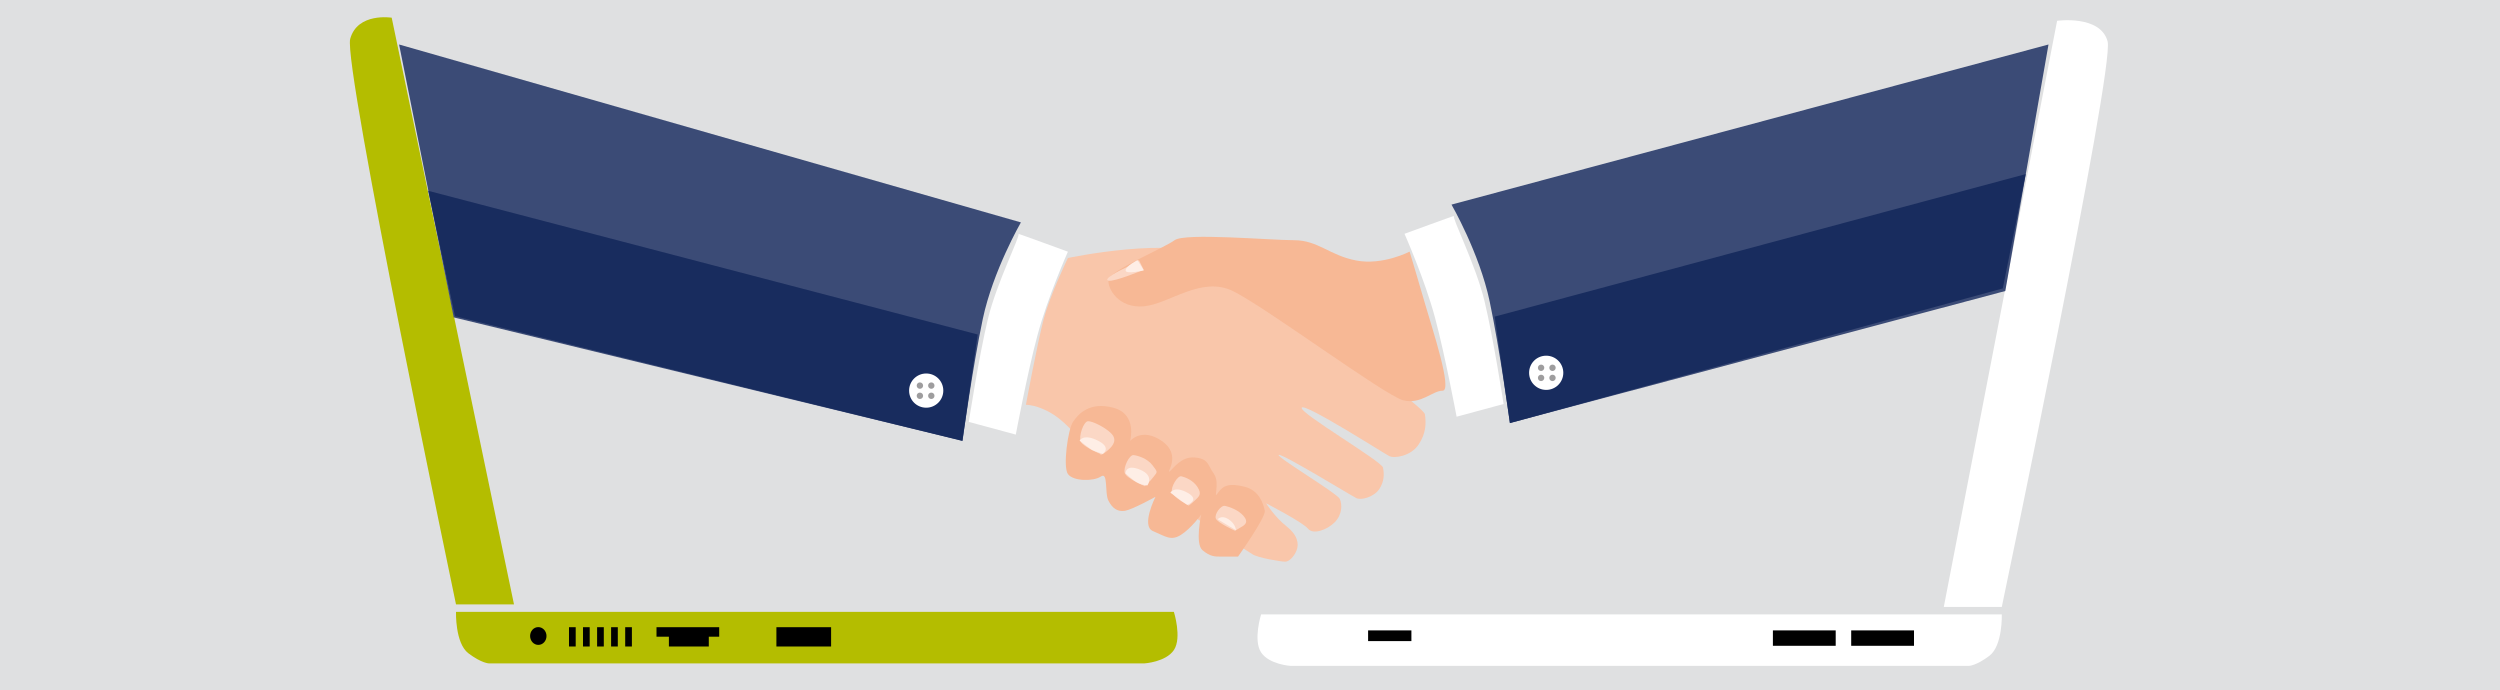<?xml version="1.0" encoding="utf-8"?>
<!-- Generator: Adobe Illustrator 22.0.1, SVG Export Plug-In . SVG Version: 6.00 Build 0)  -->
<svg version="1.1" id="Ebene_1" xmlns="http://www.w3.org/2000/svg" xmlns:xlink="http://www.w3.org/1999/xlink" x="0px" y="0px"
	 viewBox="0 0 2500 690" style="enable-background:new 0 0 2500 690;" xml:space="preserve">
<style type="text/css">
	.st0{fill:#DFE0E1;}
	.st1{clip-path:url(#SVGID_2_);fill:#B4BD00;}
	.st2{clip-path:url(#SVGID_2_);}
	.st3{clip-path:url(#SVGID_4_);fill:#FFFFFF;}
	.st4{clip-path:url(#SVGID_6_);fill:#3B4B76;}
	.st5{fill:#182C5E;}
	.st6{clip-path:url(#SVGID_8_);fill:#FFFFFF;}
	.st7{clip-path:url(#SVGID_8_);fill:#9E9D9E;}
	.st8{clip-path:url(#SVGID_8_);fill:#F9C6AA;}
	.st9{clip-path:url(#SVGID_8_);fill:#F7B895;}
	.st10{clip-path:url(#SVGID_8_);fill:#FBD7C5;}
	.st11{clip-path:url(#SVGID_8_);fill:#3B4B76;}
	.st12{clip-path:url(#SVGID_10_);fill:#FFFFFF;}
	.st13{clip-path:url(#SVGID_10_);fill:#9E9D9E;}
	.st14{clip-path:url(#SVGID_10_);fill:#FBD7C5;}
	.st15{clip-path:url(#SVGID_10_);fill:#FEEEE6;}
</style>
<g>
	<rect x="-29" y="-32" class="st0" width="2572" height="733.9"/>
	<g>
		<defs>
			<rect id="SVGID_1_" x="-29" y="-32" width="2572" height="733.9"/>
		</defs>
		<clipPath id="SVGID_2_">
			<use xlink:href="#SVGID_1_"  style="overflow:visible;"/>
		</clipPath>
		<path class="st1" d="M391.7,17.7L514,604.4h-58c0,0-113-538.7-105.8-565.5C357.5,12.2,391.7,17.7,391.7,17.7"/>
		<path class="st1" d="M1173.9,611.9H456c0,0-1,31.2,12.4,41.4c13.4,10.1,20.6,10.1,20.6,10.1h655.4c0,0,21.5-1.3,29.6-13.5
			C1182,637.6,1173.9,611.9,1173.9,611.9"/>
		<path class="st2" d="M538.3,644.9c4.6,0,8.2-4,8.2-8.9c0-4.9-3.7-8.9-8.2-8.9c-4.6,0-8.2,4-8.2,8.9
			C530.1,640.9,533.8,644.9,538.3,644.9"/>
	</g>
	<rect x="569" y="627.2" width="6.7" height="19.3"/>
	<rect x="583" y="627.2" width="6.7" height="19.3"/>
	<rect x="597.1" y="627.2" width="6.7" height="19.3"/>
	<rect x="611.1" y="627.2" width="6.7" height="19.3"/>
	<rect x="625.2" y="627.2" width="6.7" height="19.3"/>
	<rect x="656.5" y="627.2" width="62.7" height="9.5"/>
	<rect x="668.9" y="633.6" width="39.9" height="12.9"/>
	<rect x="776.4" y="627.2" width="54.7" height="19.3"/>
	<g>
		<defs>
			<rect id="SVGID_3_" x="-29" y="-32" width="2572" height="733.9"/>
		</defs>
		<clipPath id="SVGID_4_">
			<use xlink:href="#SVGID_3_"  style="overflow:visible;"/>
		</clipPath>
		<path class="st3" d="M2057.1,20.8l-113.3,586.1h58c0,0,113-538.7,105.8-565.5C2100.4,14.7,2057.1,20.8,2057.1,20.8"/>
		<path class="st3" d="M1261.1,614.4h740.7c0,0,1,31.2-12.4,41.4c-13.4,10.1-20.6,10.1-20.6,10.1h-678.1c0,0-21.5-1.3-29.6-13.5
			C1253,640.1,1261.1,614.4,1261.1,614.4"/>
	</g>
	<rect x="1772.9" y="630.4" width="62.8" height="15.4"/>
	<rect x="1851.2" y="630.4" width="62.8" height="15.4"/>
	<rect x="1368.1" y="630.4" width="43.3" height="10.7"/>
	<g>
		<defs>
			<rect id="SVGID_5_" x="-29" y="-32" width="2572" height="733.9"/>
		</defs>
		<clipPath id="SVGID_6_">
			<use xlink:href="#SVGID_5_"  style="overflow:visible;"/>
		</clipPath>
		<path class="st4" d="M399.1,44.5l621.8,177.9c0,0-27.9,48.3-38.1,96.5c-10.2,48.3-20.3,121.9-20.3,121.9L453.7,317.4L399.1,44.5z"
			/>
	</g>
	<polygon class="st5" points="428.2,190.8 977.7,334.5 962.4,440.9 455,316.2 	"/>
	<g>
		<defs>
			<rect id="SVGID_7_" x="-29" y="-32" width="2572" height="733.9"/>
		</defs>
		<clipPath id="SVGID_8_">
			<use xlink:href="#SVGID_7_"  style="overflow:visible;"/>
		</clipPath>
		<path class="st6" d="M926.2,407.7c9.4,0,17.1-7.6,17.1-17.1s-7.6-17.1-17.1-17.1c-9.4,0-17.1,7.6-17.1,17.1
			S916.7,407.7,926.2,407.7"/>
		<path class="st7" d="M919.9,388.8c1.8,0,3.2-1.4,3.2-3.2s-1.4-3.2-3.2-3.2c-1.8,0-3.2,1.4-3.2,3.2S918.1,388.8,919.9,388.8"/>
		<path class="st7" d="M931.3,388.8c1.8,0,3.2-1.4,3.2-3.2s-1.4-3.2-3.2-3.2c-1.8,0-3.2,1.4-3.2,3.2S929.6,388.8,931.3,388.8"/>
		<path class="st7" d="M919.9,399c1.8,0,3.2-1.4,3.2-3.2s-1.4-3.2-3.2-3.2c-1.8,0-3.2,1.4-3.2,3.2S918.1,399,919.9,399"/>
		<path class="st7" d="M931.3,399c1.8,0,3.2-1.4,3.2-3.2s-1.4-3.2-3.2-3.2c-1.8,0-3.2,1.4-3.2,3.2S929.6,399,931.3,399"/>
		<path class="st6" d="M968.8,421.9l47,12.7c0,0,11.4-61,21.6-99.1c10.2-38.1,30.5-83.8,30.5-83.8s-52.1-19.1-49.5-17.8
			c2.5,1.3-21.6,48.3-30.5,85.1C979,355.8,968.8,421.9,968.8,421.9"/>
		<path class="st8" d="M1067.9,258c0,0,108-22.9,146.1,0c38.1,22.9,209.6,147.4,210.9,156.2c1.3,8.9,1.3,19.1-6.4,30.5
			c-7.6,11.4-24.1,14-29.2,11.4c-5.1-2.5-85.1-53.7-87.6-48.4c-2.5,5.2,80,53.5,81.3,59.9c1.3,6.4,1.3,14-3.8,21.6
			c-5.1,7.6-17.8,11.4-22.9,8.9c-5.1-2.5-73.7-44.5-77.5-43.2c-3.8,1.3,58.4,38.4,61,44c2.5,5.6,2.5,15.7-5.1,23.4
			c-7.6,7.6-21.6,12.7-26.7,6.4c-5.1-6.4-41.9-25.4-41.9-25.4s8.9,14,20.3,22.9c11.4,8.9,12.7,17.8,10.2,24.1
			c-2.5,6.4-7.6,11.4-11.4,11.4c-3.8,0-27.6-3.8-33-7.6S1092,453.6,1075.5,434.6c-16.5-19.1-27.9-23.8-35.6-26.8c-7.6-3-14-3-14-3
			s11.4-61.6,17.8-85.7C1050.1,294.8,1067.9,258,1067.9,258"/>
		<path class="st9" d="M1238.1,556.5c0,0,27.9-39.4,26.7-45.7c-1.3-6.4-5.1-20.3-20.3-24.1c-15.2-3.8-21.6-1.3-26.7,6.4
			c-5.1,7.6,2.5-10.2-3.8-19.1c-6.4-8.9-5.1-15.2-19.1-16.5c-14-1.3-21.6,11.4-25.4,14c-3.8,2.5,12.7-16.5-7.6-30.5
			c-20.3-14-31.8,0-31.8,0s7.6-26.6-16.5-33.2c-24.1-6.6-35.6,6.5-40.6,14.1c-5.1,7.6-10.2,44.8-5.1,52.1c5.1,7.3,25.5,7.6,33,2.5
			c7.5-5.1,3.6,16.5,7.5,24.1c3.9,7.6,9,11.4,16.6,10.2c7.6-1.3,30.5-14,30.5-14s-14.8,29.2-2.5,34.3c12.3,5.1,17.8,10.2,27.9,3.8
			c10.2-6.4,20.3-20.3,20.3-20.3s-6.4,29.2,1.3,35.6c7.6,6.4,12.4,6.4,17.8,6.4H1238.1z"/>
		<path class="st9" d="M1409.6,251.6c0,0-26.7,14-53.4,8.9c-26.7-5.1-38.1-20.3-62.2-20.3c-24.1,0-109.2-7.6-119.4,0
			c-10.2,7.6-64.8,30.5-66.1,39.4c-1.3,8.9,10.2,29.2,35.6,26.7c25.4-2.5,57.2-30.7,88.9-15.2c31.8,15.5,152.4,104.8,170.2,109.2
			c17.8,4.4,29.2-9.6,39.4-9.6c10.2,0-10.2-61.5-17.2-85.7C1418.5,280.9,1409.6,251.6,1409.6,251.6"/>
		<path class="st10" d="M1100.2,453.9c0,0-16.8-7-19.4-12.1c-2.5-5.1,2.8-20.6,7.3-20.6s16.6,5.8,23,12.1c6.4,6.4,2.1,12.3-2.7,16.5
			C1100.2,457.1,1100.2,453.9,1100.2,453.9"/>
		<path class="st10" d="M1144.8,486.2c0,0-18.2-7.7-20-13.1c-1.8-5.4,4.5-18.6,8.9-18c4.4,0.6,13.5,3.2,19,10.4
			c5.5,7.2,4.6,6.3,0.8,11.4C1149.8,481.8,1144.8,486.2,1144.8,486.2"/>
		<path class="st10" d="M1188.7,505.6c0,0-15.7-8.4-16.8-13.5c-1.2-5.1,5.6-16.7,9.5-15.8c3.9,0.9,11.8,3.9,16.2,10.9
			c4.3,7,1.9,9-3.2,13.7C1190.1,504.9,1188.7,505.6,1188.7,505.6"/>
		<path class="st10" d="M1235.1,530.8c0,0-17.7-8-19.3-12.3c-1.6-4.3,5.1-13.6,9.4-12.6c4.3,1,13.2,4,18.4,10.1
			c5.2,6.1,1.6,8.8-2.6,11.2C1235.8,530.2,1235.1,530.8,1235.1,530.8"/>
		<path class="st11" d="M2048.5,44.5l-597,160.1c0,0,27.9,48.3,38.1,96.5c10.2,48.3,20.3,121.9,20.3,121.9L2005.3,291L2048.5,44.5z"
			/>
	</g>
	<polygon class="st5" points="2025.7,174.1 1494.7,316.6 1509.9,423.1 2002.8,288.4 	"/>
	<g>
		<defs>
			<rect id="SVGID_9_" x="-29" y="-32" width="2572" height="733.9"/>
		</defs>
		<clipPath id="SVGID_10_">
			<use xlink:href="#SVGID_9_"  style="overflow:visible;"/>
		</clipPath>
		<path class="st12" d="M1546.2,389.9c-9.4,0-17.1-7.6-17.1-17.1s7.6-17.1,17.1-17.1c9.4,0,17.1,7.6,17.1,17.1
			S1555.6,389.9,1546.2,389.9"/>
		<path class="st13" d="M1552.5,371c-1.8,0-3.2-1.4-3.2-3.2c0-1.8,1.4-3.2,3.2-3.2c1.8,0,3.2,1.4,3.2,3.2
			C1555.7,369.6,1554.2,371,1552.5,371"/>
		<path class="st13" d="M1541.1,371c-1.8,0-3.2-1.4-3.2-3.2c0-1.8,1.4-3.2,3.2-3.2c1.8,0,3.2,1.4,3.2,3.2
			C1544.2,369.6,1542.8,371,1541.1,371"/>
		<path class="st13" d="M1552.5,381.1c-1.8,0-3.2-1.4-3.2-3.2c0-1.8,1.4-3.2,3.2-3.2c1.8,0,3.2,1.4,3.2,3.2
			C1555.7,379.7,1554.2,381.1,1552.5,381.1"/>
		<path class="st13" d="M1541.1,381.1c-1.8,0-3.2-1.4-3.2-3.2c0-1.8,1.4-3.2,3.2-3.2c1.8,0,3.2,1.4,3.2,3.2
			C1544.2,379.7,1542.8,381.1,1541.1,381.1"/>
		<path class="st12" d="M1503.6,404l-47,12.7c0,0-11.4-61-21.6-99.1c-10.2-38.1-30.5-83.8-30.5-83.8s52.1-19.1,49.5-17.8
			c-2.5,1.3,21.6,48.3,30.5,85.1C1493.4,338,1503.6,404,1503.6,404"/>
		<path class="st14" d="M1138.9,260.1l4.8,9.7c0,0-29.1,12.1-35.1,10.9c-6.1-1.2,9.7-9.7,17.6-13.3
			C1134.1,263.7,1138.9,260.1,1138.9,260.1"/>
		<path class="st15" d="M1102.6,453.9c0,0,9.7-6.1-4.8-13.3c-14.5-7.3-18.2,0-18.2,0s10.4,8.5,13.1,9.7
			C1095.3,451.5,1102.6,453.9,1102.6,453.9"/>
		<path class="st15" d="M1147.4,485.4c0,0,7.3-9.7-7.3-15.7c-14.6-6.1-14.6,3.6-14.6,3.6s2.2,2.4,8.6,7.3
			C1140.5,485.4,1147.4,485.4,1147.4,485.4"/>
		<path class="st15" d="M1187.4,504.8c0,0,13.3-4.8,0-12.1c-13.3-7.3-17,0-17,0s6.1,4.4,11.4,8.5
			C1184.8,503.3,1187.4,504.8,1187.4,504.8"/>
		<path class="st15" d="M1217.7,519.3c0,0,3.6-4.8,10.9,0c7.3,4.8,7.3,10.9,7.3,10.9L1217.7,519.3z"/>
		<path class="st15" d="M1143.8,270.4c0,0-18.2,4.3-18.2,0s11.9-10.3,11.9-10.3L1143.8,270.4z"/>
	</g>
</g>
</svg>
